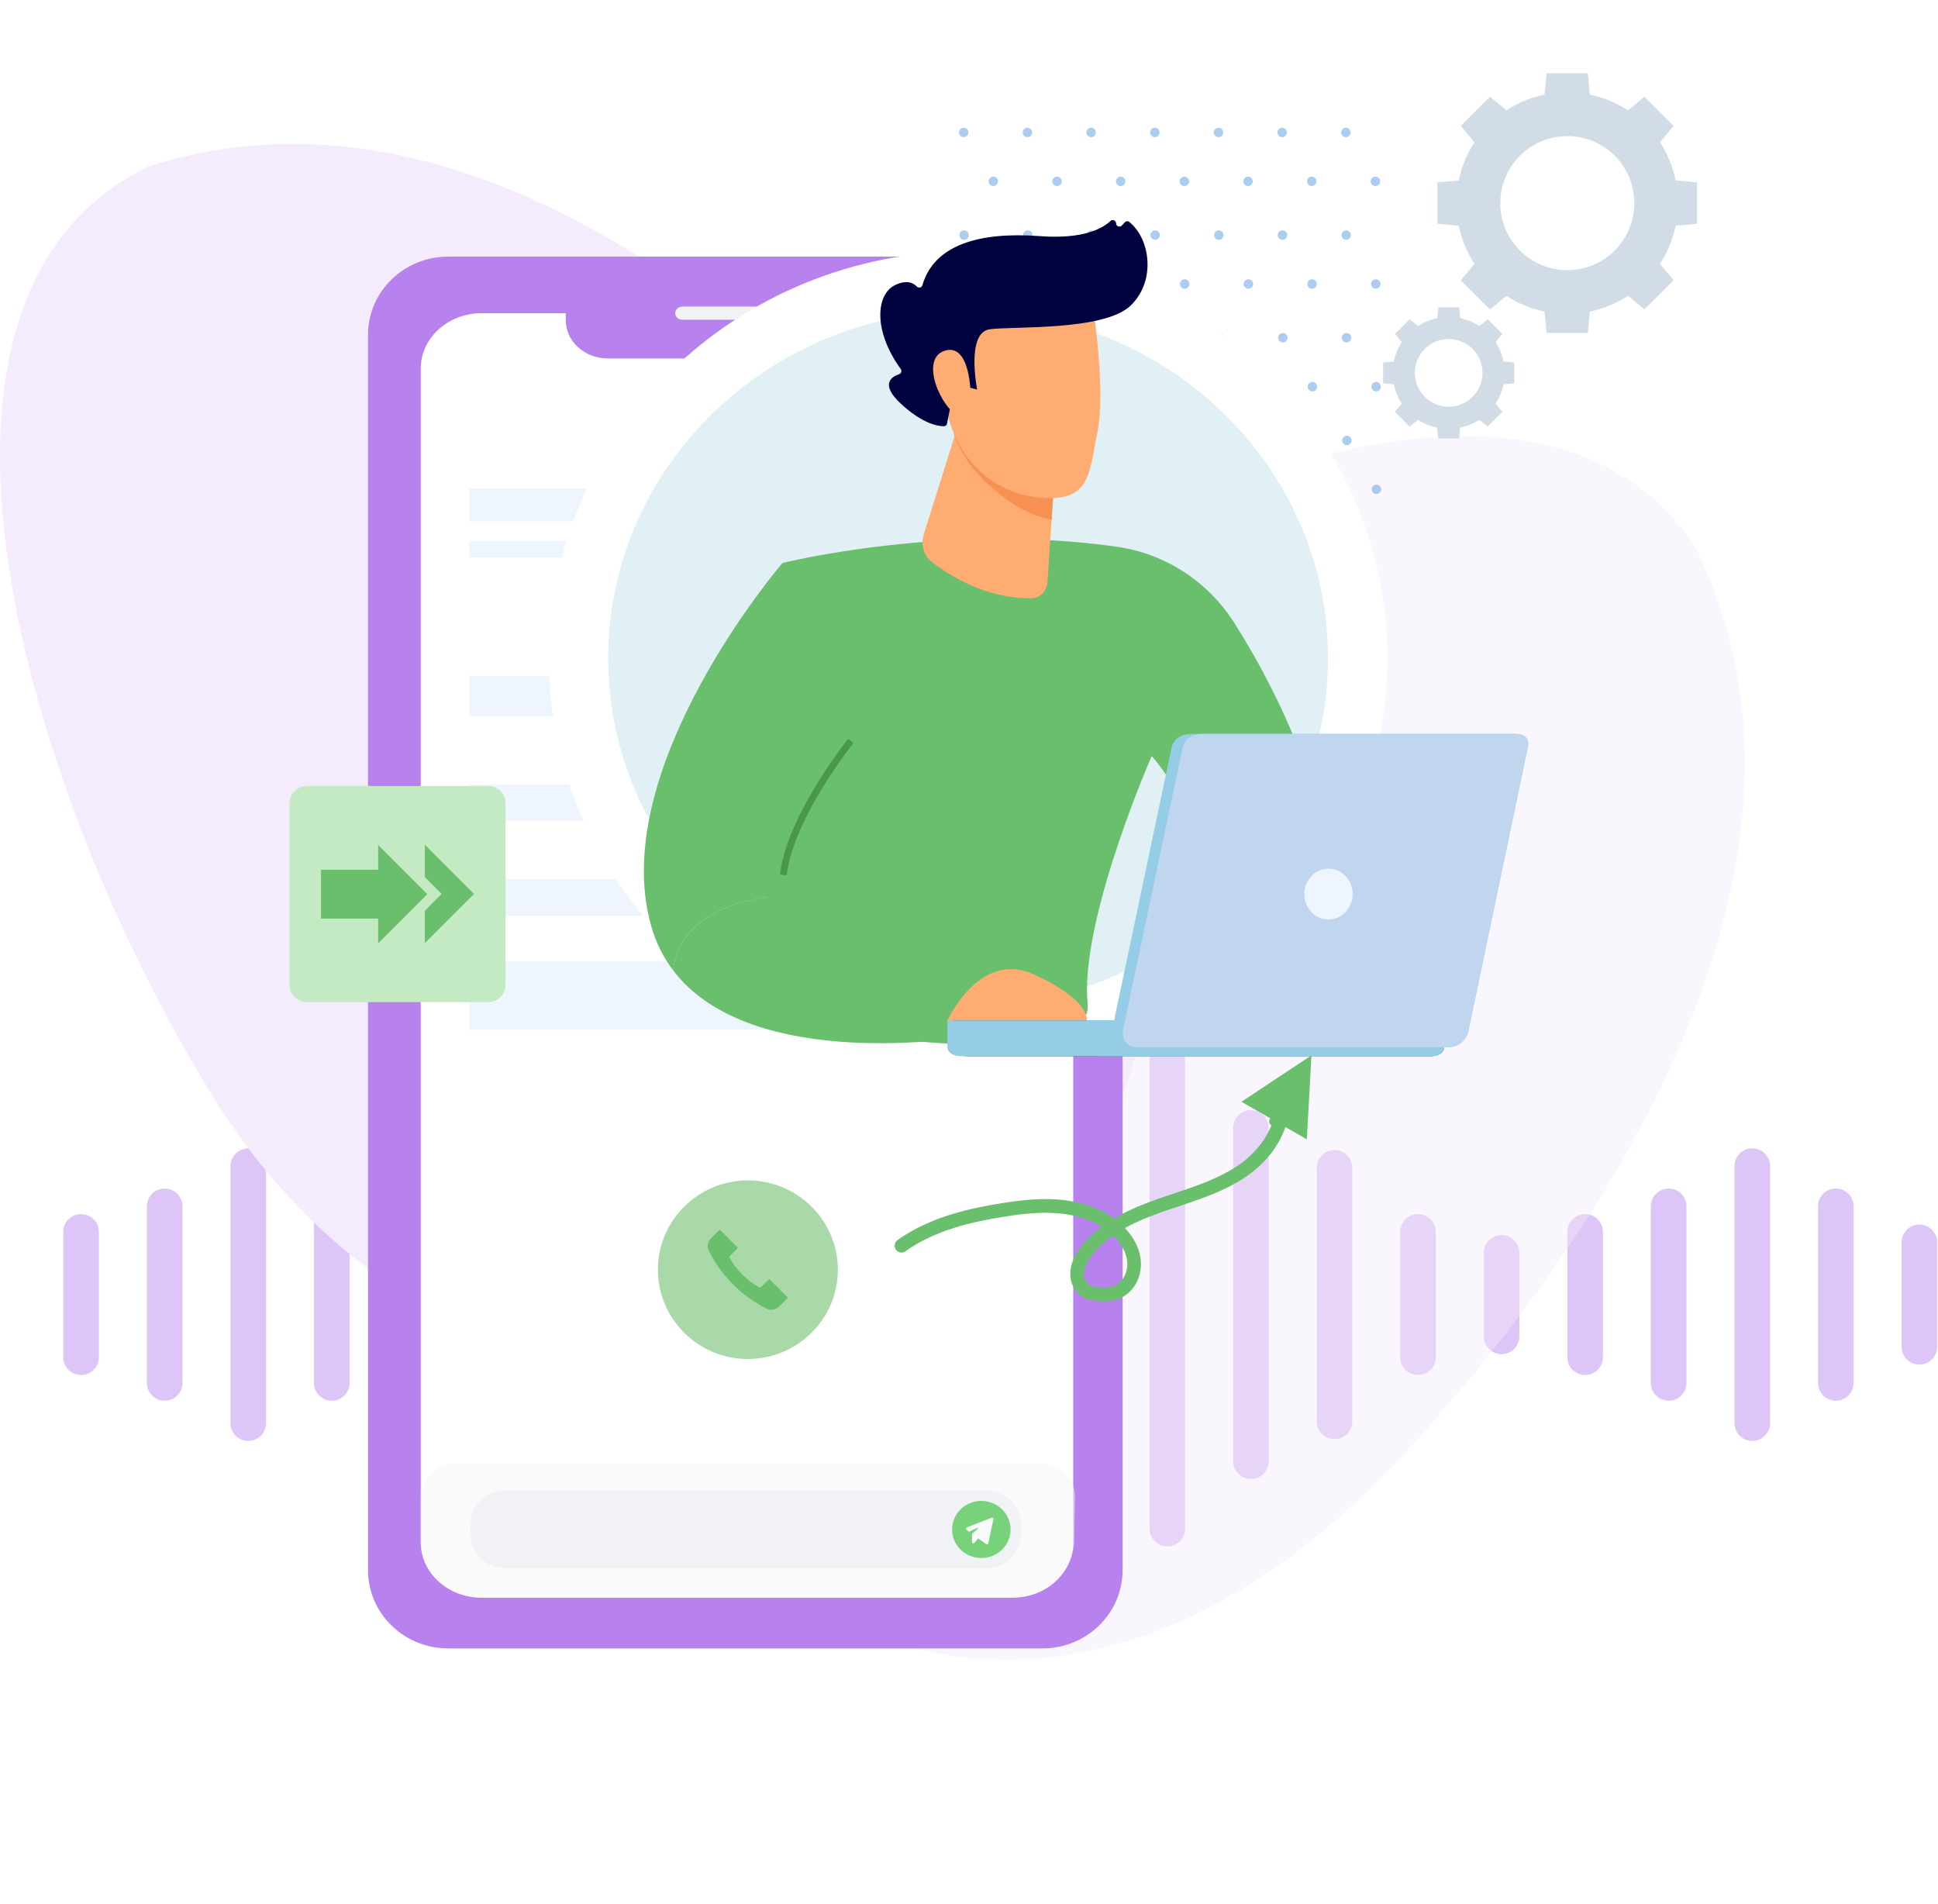 <svg width="283" height="278" viewBox="0 0 283 278" fill="none" xmlns="http://www.w3.org/2000/svg">
<g clip-path="url(#clip0_1056_230)">
<path d="M36.25 210.4C34.81 210.4 33.65 209.24 33.65 207.8V170.28C33.65 168.84 34.81 167.68 36.25 167.68C37.69 167.68 38.85 168.84 38.85 170.28V207.8C38.85 209.24 37.69 210.4 36.25 210.4Z" fill="#DEC5F7"/>
<path d="M24.05 204.53C22.61 204.53 21.45 203.37 21.45 201.93V176.15C21.45 174.71 22.61 173.55 24.05 173.55C25.49 173.55 26.65 174.71 26.65 176.15V201.93C26.65 203.37 25.49 204.53 24.05 204.53Z" fill="#DEC5F7"/>
<path d="M48.45 204.53C47.01 204.53 45.85 203.37 45.85 201.93V176.15C45.85 174.71 47.01 173.55 48.45 173.55C49.89 173.55 51.05 174.71 51.05 176.15V201.93C51.05 203.37 49.89 204.53 48.45 204.53Z" fill="#DEC5F7"/>
<path d="M60.65 199.26C59.21 199.26 58.05 198.1 58.05 196.66V181.41C58.05 179.97 59.21 178.81 60.65 178.81C62.09 178.81 63.25 179.97 63.25 181.41V196.66C63.25 198.1 62.09 199.26 60.65 199.26Z" fill="#DEC5F7"/>
<path d="M255.88 210.4C254.44 210.4 253.28 209.24 253.28 207.8V170.28C253.28 168.84 254.44 167.68 255.88 167.68C257.32 167.68 258.48 168.84 258.48 170.28V207.8C258.48 209.24 257.32 210.4 255.88 210.4Z" fill="#DEC5F7"/>
<path d="M243.67 204.53C242.23 204.53 241.07 203.37 241.07 201.93V176.15C241.07 174.71 242.23 173.55 243.67 173.55C245.11 173.55 246.27 174.71 246.27 176.15V201.93C246.27 203.37 245.11 204.53 243.67 204.53Z" fill="#DEC5F7"/>
<path d="M268.08 204.53C266.64 204.53 265.48 203.37 265.48 201.93V176.15C265.48 174.71 266.64 173.55 268.08 173.55C269.52 173.55 270.68 174.71 270.68 176.15V201.93C270.68 203.37 269.52 204.53 268.08 204.53Z" fill="#DEC5F7"/>
<path d="M280.28 199.26C278.84 199.26 277.68 198.1 277.68 196.66V181.41C277.68 179.97 278.84 178.81 280.28 178.81C281.72 178.81 282.88 179.97 282.88 181.41V196.66C282.88 198.1 281.72 199.26 280.28 199.26Z" fill="#DEC5F7"/>
<path d="M72.85 204.04C71.41 204.04 70.25 202.88 70.25 201.44V176.63C70.25 175.19 71.41 174.03 72.85 174.03C74.29 174.03 75.45 175.19 75.45 176.63V201.44C75.45 202.88 74.29 204.04 72.85 204.04Z" fill="#DEC5F7"/>
<path d="M85.05 209.46C83.61 209.46 82.45 208.3 82.45 206.86V171.21C82.45 169.77 83.61 168.61 85.05 168.61C86.49 168.61 87.65 169.77 87.65 171.21V206.86C87.65 208.3 86.49 209.46 85.05 209.46Z" fill="#DEC5F7"/>
<path d="M97.26 215.96C95.82 215.96 94.66 214.8 94.66 213.36V164.7C94.66 163.26 95.82 162.1 97.26 162.1C98.7 162.1 99.86 163.26 99.86 164.7V213.36C99.86 214.8 98.7 215.96 97.26 215.96Z" fill="#DEC5F7"/>
<path d="M109.46 209.74C108.02 209.74 106.86 208.58 106.86 207.14V170.93C106.86 169.49 108.02 168.33 109.46 168.33C110.9 168.33 112.06 169.49 112.06 170.93V207.14C112.06 208.58 110.9 209.74 109.46 209.74Z" fill="#DEC5F7"/>
<path d="M121.66 203.9C120.22 203.9 119.06 202.74 119.06 201.3V176.76C119.06 175.32 120.22 174.16 121.66 174.16C123.1 174.16 124.26 175.32 124.26 176.76V201.3C124.26 202.74 123.1 203.9 121.66 203.9Z" fill="#DEC5F7"/>
<path d="M133.86 200.78C132.42 200.78 131.26 199.62 131.26 198.18V179.88C131.26 178.44 132.42 177.28 133.86 177.28C135.3 177.28 136.46 178.44 136.46 179.88V198.18C136.46 199.62 135.3 200.78 133.86 200.78Z" fill="#DEC5F7"/>
<path d="M146.06 210.14C144.62 210.14 143.46 208.98 143.46 207.54V170.53C143.46 169.09 144.62 167.93 146.06 167.93C147.5 167.93 148.66 169.09 148.66 170.53V207.54C148.66 208.98 147.5 210.14 146.06 210.14Z" fill="#DEC5F7"/>
<path d="M194.87 210.14C193.43 210.14 192.27 208.98 192.27 207.54V170.53C192.27 169.09 193.43 167.93 194.87 167.93C196.31 167.93 197.47 169.09 197.47 170.53V207.54C197.47 208.98 196.31 210.14 194.87 210.14Z" fill="#DEC5F7"/>
<path d="M158.26 215.96C156.82 215.96 155.66 214.8 155.66 213.36V164.7C155.66 163.26 156.82 162.1 158.26 162.1C159.7 162.1 160.86 163.26 160.86 164.7V213.36C160.86 214.8 159.7 215.96 158.26 215.96Z" fill="#DEC5F7"/>
<path d="M170.46 225.8C169.02 225.8 167.86 224.64 167.86 223.2V154.86C167.86 153.42 169.02 152.26 170.46 152.26C171.9 152.26 173.06 153.42 173.06 154.86V223.2C173.06 224.64 171.9 225.8 170.46 225.8Z" fill="#DEC5F7"/>
<path d="M182.67 215.96C181.23 215.96 180.07 214.8 180.07 213.36V164.7C180.07 163.26 181.23 162.1 182.67 162.1C184.11 162.1 185.27 163.26 185.27 164.7V213.36C185.27 214.8 184.11 215.96 182.67 215.96Z" fill="#DEC5F7"/>
<path d="M207.07 200.78C205.63 200.78 204.47 199.62 204.47 198.18V179.88C204.47 178.44 205.63 177.28 207.07 177.28C208.51 177.28 209.67 178.44 209.67 179.88V198.18C209.67 199.62 208.51 200.78 207.07 200.78Z" fill="#DEC5F7"/>
<path d="M231.47 200.78C230.03 200.78 228.87 199.62 228.87 198.18V179.88C228.87 178.44 230.03 177.28 231.47 177.28C232.91 177.28 234.07 178.44 234.07 179.88V198.18C234.07 199.62 232.91 200.78 231.47 200.78Z" fill="#DEC5F7"/>
<path d="M219.27 197.73C217.83 197.73 216.67 196.57 216.67 195.13V182.94C216.67 181.5 217.83 180.34 219.27 180.34C220.71 180.34 221.87 181.5 221.87 182.94V195.13C221.87 196.57 220.71 197.73 219.27 197.73Z" fill="#DEC5F7"/>
<path d="M11.84 200.78C10.4 200.78 9.24 199.62 9.24 198.18V179.88C9.24 178.44 10.4 177.28 11.84 177.28C13.28 177.28 14.44 178.44 14.44 179.88V198.18C14.44 199.62 13.28 200.78 11.84 200.78Z" fill="#DEC5F7"/>
<path fill-rule="evenodd" clip-rule="evenodd" d="M21.77 24.27C68.44 9.41 114.95 48.09 145 85.23C220.98 179.14 85.41 248.05 30.97 159.92C4.67 117.36 -18.55 43.67 21.77 24.27Z" fill="#F4ECFC"/>
<path opacity="0.43" fill-rule="evenodd" clip-rule="evenodd" d="M247.37 79.51C269.36 123.28 238.45 175.27 206.47 210.77C125.63 300.52 36.32 177.43 114.84 109.85C152.75 77.22 221.9 42.73 247.37 79.51Z" fill="#F4ECFC"/>
<g opacity="0.72">
<path fill-rule="evenodd" clip-rule="evenodd" d="M141.42 19.34C141.42 19.72 141.11 20.03 140.73 20.03C140.35 20.03 140.04 19.72 140.04 19.34C140.04 18.96 140.35 18.65 140.73 18.65C141.11 18.65 141.42 18.96 141.42 19.34ZM150.72 19.34C150.72 19.72 150.41 20.03 150.03 20.03C149.65 20.03 149.34 19.72 149.34 19.34C149.34 18.96 149.65 18.65 150.03 18.65C150.41 18.65 150.72 18.96 150.72 19.34ZM160.02 19.34C160.02 19.72 159.71 20.03 159.33 20.03C158.95 20.03 158.64 19.72 158.64 19.34C158.64 18.96 158.95 18.65 159.33 18.65C159.71 18.65 160.02 18.96 160.02 19.34ZM169.32 19.34C169.32 19.72 169.01 20.03 168.63 20.03C168.25 20.03 167.94 19.72 167.94 19.34C167.94 18.96 168.25 18.65 168.63 18.65C169.01 18.65 169.32 18.96 169.32 19.34ZM178.62 19.34C178.62 19.72 178.31 20.03 177.93 20.03C177.55 20.03 177.24 19.72 177.24 19.34C177.24 18.96 177.55 18.65 177.93 18.65C178.31 18.65 178.62 18.96 178.62 19.34ZM187.92 19.34C187.92 19.72 187.61 20.03 187.23 20.03C186.85 20.03 186.54 19.72 186.54 19.34C186.54 18.96 186.85 18.65 187.23 18.65C187.61 18.65 187.92 18.96 187.92 19.34ZM197.22 19.34C197.22 19.72 196.91 20.03 196.53 20.03C196.15 20.03 195.84 19.72 195.84 19.34C195.84 18.96 196.15 18.65 196.53 18.65C196.91 18.65 197.22 18.96 197.22 19.34ZM145.74 26.48C145.74 26.86 145.43 27.17 145.05 27.17C144.67 27.17 144.36 26.86 144.36 26.48C144.36 26.1 144.67 25.79 145.05 25.79C145.43 25.79 145.74 26.1 145.74 26.48ZM155.04 26.48C155.04 26.86 154.73 27.17 154.35 27.17C153.97 27.17 153.66 26.86 153.66 26.48C153.66 26.1 153.97 25.79 154.35 25.79C154.73 25.79 155.04 26.1 155.04 26.48ZM164.34 26.48C164.34 26.86 164.03 27.17 163.65 27.17C163.27 27.17 162.96 26.86 162.96 26.48C162.96 26.1 163.27 25.79 163.65 25.79C164.03 25.79 164.34 26.1 164.34 26.48ZM173.64 26.48C173.64 26.86 173.33 27.17 172.95 27.17C172.57 27.17 172.26 26.86 172.26 26.48C172.26 26.1 172.57 25.79 172.95 25.79C173.33 25.79 173.64 26.1 173.64 26.48ZM182.94 26.48C182.94 26.86 182.63 27.17 182.25 27.17C181.87 27.17 181.56 26.86 181.56 26.48C181.56 26.1 181.87 25.79 182.25 25.79C182.63 25.79 182.94 26.1 182.94 26.48ZM192.24 26.48C192.24 26.86 191.93 27.17 191.55 27.17C191.17 27.17 190.86 26.86 190.86 26.48C190.86 26.1 191.17 25.79 191.55 25.79C191.93 25.79 192.24 26.1 192.24 26.48ZM201.54 26.48C201.54 26.86 201.23 27.17 200.85 27.17C200.47 27.17 200.16 26.86 200.16 26.48C200.16 26.1 200.47 25.79 200.85 25.79C201.23 25.79 201.54 26.1 201.54 26.48ZM141.48 34.33C141.48 34.71 141.17 35.02 140.79 35.02C140.41 35.02 140.1 34.71 140.1 34.33C140.1 33.95 140.41 33.64 140.79 33.64C141.17 33.64 141.48 33.95 141.48 34.33ZM150.78 34.33C150.78 34.71 150.47 35.02 150.09 35.02C149.71 35.02 149.4 34.71 149.4 34.33C149.4 33.95 149.71 33.64 150.09 33.64C150.47 33.64 150.78 33.95 150.78 34.33ZM160.08 34.33C160.08 34.71 159.77 35.02 159.39 35.02C159.01 35.02 158.7 34.71 158.7 34.33C158.7 33.95 159.01 33.64 159.39 33.64C159.77 33.64 160.08 33.95 160.08 34.33ZM169.37 34.33C169.37 34.71 169.06 35.02 168.68 35.02C168.3 35.02 167.99 34.71 167.99 34.33C167.99 33.95 168.3 33.64 168.68 33.64C169.06 33.64 169.37 33.95 169.37 34.33ZM178.67 34.33C178.67 34.71 178.36 35.02 177.98 35.02C177.6 35.02 177.29 34.71 177.29 34.33C177.29 33.95 177.6 33.64 177.98 33.64C178.36 33.64 178.67 33.95 178.67 34.33ZM187.97 34.33C187.97 34.71 187.66 35.02 187.28 35.02C186.9 35.02 186.59 34.71 186.59 34.33C186.59 33.95 186.9 33.64 187.28 33.64C187.66 33.64 187.97 33.95 187.97 34.33ZM197.27 34.33C197.27 34.71 196.96 35.02 196.58 35.02C196.2 35.02 195.89 34.71 195.89 34.33C195.89 33.95 196.2 33.64 196.58 33.64C196.96 33.64 197.27 33.95 197.27 34.33ZM145.79 41.47C145.79 41.85 145.48 42.16 145.1 42.16C144.72 42.16 144.41 41.85 144.41 41.47C144.41 41.09 144.72 40.78 145.1 40.78C145.48 40.78 145.79 41.09 145.79 41.47ZM155.09 41.47C155.09 41.85 154.78 42.16 154.4 42.16C154.02 42.16 153.71 41.85 153.71 41.47C153.71 41.09 154.02 40.78 154.4 40.78C154.78 40.78 155.09 41.09 155.09 41.47ZM164.39 41.47C164.39 41.85 164.08 42.16 163.7 42.16C163.32 42.16 163.01 41.85 163.01 41.47C163.01 41.09 163.32 40.78 163.7 40.78C164.08 40.78 164.39 41.09 164.39 41.47ZM173.69 41.47C173.69 41.85 173.38 42.16 173 42.16C172.62 42.16 172.31 41.85 172.31 41.47C172.31 41.09 172.62 40.78 173 40.78C173.38 40.78 173.69 41.09 173.69 41.47ZM182.99 41.47C182.99 41.85 182.68 42.16 182.3 42.16C181.92 42.16 181.61 41.85 181.61 41.47C181.61 41.09 181.92 40.78 182.3 40.78C182.68 40.78 182.99 41.09 182.99 41.47ZM192.29 41.47C192.29 41.85 191.98 42.16 191.6 42.16C191.22 42.16 190.91 41.85 190.91 41.47C190.91 41.09 191.22 40.78 191.6 40.78C191.98 40.78 192.29 41.09 192.29 41.47ZM201.59 41.47C201.59 41.85 201.28 42.16 200.9 42.16C200.52 42.16 200.21 41.85 200.21 41.47C200.21 41.09 200.52 40.78 200.9 40.78C201.28 40.78 201.59 41.09 201.59 41.47ZM141.53 49.32C141.53 49.7 141.22 50.01 140.84 50.01C140.46 50.01 140.15 49.7 140.15 49.32C140.15 48.94 140.46 48.63 140.84 48.63C141.22 48.63 141.53 48.94 141.53 49.32ZM150.83 49.32C150.83 49.7 150.52 50.01 150.14 50.01C149.76 50.01 149.45 49.7 149.45 49.32C149.45 48.94 149.76 48.63 150.14 48.63C150.52 48.63 150.83 48.94 150.83 49.32ZM160.13 49.32C160.13 49.7 159.82 50.01 159.44 50.01C159.06 50.01 158.75 49.7 158.75 49.32C158.75 48.94 159.06 48.63 159.44 48.63C159.82 48.63 160.13 48.94 160.13 49.32ZM169.42 49.32C169.42 49.7 169.11 50.01 168.73 50.01C168.35 50.01 168.04 49.7 168.04 49.32C168.04 48.94 168.35 48.63 168.73 48.63C169.11 48.63 169.42 48.94 169.42 49.32ZM178.72 49.32C178.72 49.7 178.41 50.01 178.03 50.01C177.65 50.01 177.34 49.7 177.34 49.32C177.34 48.94 177.65 48.63 178.03 48.63C178.41 48.63 178.72 48.94 178.72 49.32ZM188.02 49.32C188.02 49.7 187.71 50.01 187.33 50.01C186.95 50.01 186.64 49.7 186.64 49.32C186.64 48.94 186.95 48.63 187.33 48.63C187.71 48.63 188.02 48.94 188.02 49.32ZM197.32 49.32C197.32 49.7 197.01 50.01 196.63 50.01C196.25 50.01 195.94 49.7 195.94 49.32C195.94 48.94 196.25 48.63 196.63 48.63C197.01 48.63 197.32 48.94 197.32 49.32ZM145.84 56.46C145.84 56.84 145.53 57.15 145.15 57.15C144.77 57.15 144.46 56.84 144.46 56.46C144.46 56.08 144.77 55.77 145.15 55.77C145.53 55.77 145.84 56.08 145.84 56.46ZM155.14 56.46C155.14 56.84 154.83 57.15 154.45 57.15C154.07 57.15 153.76 56.84 153.76 56.46C153.76 56.08 154.07 55.77 154.45 55.77C154.83 55.77 155.14 56.08 155.14 56.46ZM164.44 56.46C164.44 56.84 164.13 57.15 163.75 57.15C163.37 57.15 163.06 56.84 163.06 56.46C163.06 56.08 163.37 55.77 163.75 55.77C164.13 55.77 164.44 56.08 164.44 56.46ZM173.74 56.46C173.74 56.84 173.43 57.15 173.05 57.15C172.67 57.15 172.36 56.84 172.36 56.46C172.36 56.08 172.67 55.77 173.05 55.77C173.43 55.77 173.74 56.08 173.74 56.46ZM183.04 56.46C183.04 56.84 182.73 57.15 182.35 57.15C181.97 57.15 181.66 56.84 181.66 56.46C181.66 56.08 181.97 55.77 182.35 55.77C182.73 55.77 183.04 56.08 183.04 56.46ZM192.34 56.46C192.34 56.84 192.03 57.15 191.65 57.15C191.27 57.15 190.96 56.84 190.96 56.46C190.96 56.08 191.27 55.77 191.65 55.77C192.03 55.77 192.34 56.08 192.34 56.46ZM201.64 56.46C201.64 56.84 201.33 57.15 200.95 57.15C200.57 57.15 200.26 56.84 200.26 56.46C200.26 56.08 200.57 55.77 200.95 55.77C201.33 55.77 201.64 56.08 201.64 56.46ZM141.58 64.31C141.58 64.69 141.27 65 140.89 65C140.51 65 140.2 64.69 140.2 64.31C140.2 63.93 140.51 63.62 140.89 63.62C141.27 63.62 141.58 63.93 141.58 64.31ZM150.88 64.31C150.88 64.69 150.57 65 150.19 65C149.81 65 149.5 64.69 149.5 64.31C149.5 63.93 149.81 63.62 150.19 63.62C150.57 63.62 150.88 63.93 150.88 64.31ZM160.18 64.31C160.18 64.69 159.87 65 159.49 65C159.11 65 158.8 64.69 158.8 64.31C158.8 63.93 159.11 63.62 159.49 63.62C159.87 63.62 160.18 63.93 160.18 64.31ZM169.47 64.31C169.47 64.69 169.16 65 168.78 65C168.4 65 168.09 64.69 168.09 64.31C168.09 63.93 168.4 63.62 168.78 63.62C169.16 63.62 169.47 63.93 169.47 64.31ZM178.77 64.31C178.77 64.69 178.46 65 178.08 65C177.7 65 177.39 64.69 177.39 64.31C177.39 63.93 177.7 63.62 178.08 63.62C178.46 63.62 178.77 63.93 178.77 64.31ZM188.07 64.31C188.07 64.69 187.76 65 187.38 65C187 65 186.69 64.69 186.69 64.31C186.69 63.93 187 63.62 187.38 63.62C187.76 63.62 188.07 63.93 188.07 64.31ZM197.37 64.31C197.37 64.69 197.06 65 196.68 65C196.3 65 195.99 64.69 195.99 64.31C195.99 63.93 196.3 63.62 196.68 63.62C197.06 63.62 197.37 63.93 197.37 64.31ZM145.89 71.45C145.89 71.83 145.58 72.14 145.2 72.14C144.82 72.14 144.51 71.83 144.51 71.45C144.51 71.07 144.82 70.76 145.2 70.76C145.58 70.76 145.89 71.07 145.89 71.45ZM155.19 71.45C155.19 71.83 154.88 72.14 154.5 72.14C154.12 72.14 153.81 71.83 153.81 71.45C153.81 71.07 154.12 70.76 154.5 70.76C154.88 70.76 155.19 71.07 155.19 71.45ZM164.49 71.45C164.49 71.83 164.18 72.14 163.8 72.14C163.42 72.14 163.11 71.83 163.11 71.45C163.11 71.07 163.42 70.76 163.8 70.76C164.18 70.76 164.49 71.07 164.49 71.45ZM173.79 71.45C173.79 71.83 173.48 72.14 173.1 72.14C172.72 72.14 172.41 71.83 172.41 71.45C172.41 71.07 172.72 70.76 173.1 70.76C173.48 70.76 173.79 71.07 173.79 71.45ZM183.09 71.45C183.09 71.83 182.78 72.14 182.4 72.14C182.02 72.14 181.71 71.83 181.71 71.45C181.71 71.07 182.02 70.76 182.4 70.76C182.78 70.76 183.09 71.07 183.09 71.45ZM192.39 71.45C192.39 71.83 192.08 72.14 191.7 72.14C191.32 72.14 191.01 71.83 191.01 71.45C191.01 71.07 191.32 70.76 191.7 70.76C192.08 70.76 192.39 71.07 192.39 71.45ZM201.69 71.45C201.69 71.83 201.38 72.14 201 72.14C200.62 72.14 200.31 71.83 200.31 71.45C200.31 71.07 200.62 70.76 201 70.76C201.38 70.76 201.69 71.07 201.69 71.45Z" fill="#8BBAEA"/>
</g>
<g filter="url(#filter0_d_1056_230)">
<path fill-rule="evenodd" clip-rule="evenodd" d="M65.44 37.47H152.23C158.69 37.47 163.93 42.59 163.93 48.9V229.27C163.93 235.58 158.69 240.7 152.23 240.7H65.44C58.98 240.7 53.74 235.58 53.74 229.27V48.9C53.74 42.59 58.98 37.47 65.44 37.47Z" fill="#B782EE"/>
<path fill-rule="evenodd" clip-rule="evenodd" d="M156.72 53.81V225.21C156.72 227.44 155.73 229.46 154.12 230.92C152.51 232.38 150.3 233.29 147.84 233.29H70.31C67.87 233.29 65.65 232.39 64.04 230.92C62.43 229.46 61.44 227.44 61.44 225.21V53.81C61.44 51.58 62.44 49.56 64.04 48.1C65.65 46.64 67.87 45.73 70.31 45.73H82.62V46.76C82.62 48.3 83.3 49.69 84.41 50.7C85.52 51.71 87.04 52.34 88.73 52.34H129.42C131.12 52.34 132.65 51.71 133.76 50.7C134.87 49.69 135.55 48.3 135.55 46.76V45.73H147.85C150.3 45.73 152.52 46.63 154.13 48.1C155.74 49.56 156.73 51.58 156.73 53.81" fill="white"/>
<path opacity="0.5" fill-rule="evenodd" clip-rule="evenodd" d="M66.47 213.7H151.96C154.73 213.7 156.98 215.9 156.98 218.61V218.7L156.87 224.91C156.79 229.52 152.94 233.22 148.22 233.22H70.09C65.31 233.22 61.44 229.44 61.44 224.77V218.62C61.45 215.91 63.7 213.71 66.47 213.71V213.7Z" fill="#F7F7F7"/>
<path fill-rule="evenodd" clip-rule="evenodd" d="M73.73 217.68H144.05C146.82 217.68 149.07 219.88 149.07 222.59V224.06C149.07 226.77 146.82 228.97 144.05 228.97H73.73C70.96 228.97 68.71 226.77 68.71 224.06V222.59C68.71 219.88 70.96 217.68 73.73 217.68Z" fill="#F0F2F5"/>
<g opacity="0.5">
<path d="M143.3 227.5C145.658 227.5 147.57 225.633 147.57 223.33C147.57 221.027 145.658 219.16 143.3 219.16C140.942 219.16 139.03 221.027 139.03 223.33C139.03 225.633 140.942 227.5 143.3 227.5Z" fill="#00B100"/>
<path fill-rule="evenodd" clip-rule="evenodd" d="M141.94 223.97V225.18C141.94 225.35 142.14 225.43 142.27 225.3L142.85 224.63L144.03 225.49C144.13 225.56 144.28 225.51 144.31 225.39L145.07 221.81C145.09 221.66 144.97 221.56 144.82 221.61L141.17 223.04C141.04 223.09 141.02 223.26 141.12 223.36L141.52 223.66L142.68 223.12C142.78 223.07 142.86 223.19 142.78 223.24L141.95 223.96L141.94 223.97Z" fill="white"/>
</g>
<path fill-rule="evenodd" clip-rule="evenodd" d="M112.77 46.69H99.62C99.34 46.69 99.08 46.58 98.9 46.41C98.72 46.24 98.6 46 98.6 45.73C98.6 45.46 98.71 45.23 98.9 45.05C99.08 44.88 99.34 44.77 99.62 44.77H112.76C113.04 44.77 113.3 44.88 113.48 45.05C113.66 45.22 113.78 45.46 113.78 45.73C113.78 46 113.67 46.23 113.48 46.41C113.3 46.58 113.04 46.69 112.76 46.69M118.49 45.73C118.49 46.26 118.02 46.69 117.44 46.69C116.86 46.69 116.39 46.26 116.39 45.73C116.39 45.2 116.86 44.77 117.44 44.77C118.02 44.77 118.49 45.2 118.49 45.73Z" fill="#F0F2F5"/>
</g>
<path d="M146.06 71.33H68.52V76.15H146.06V71.33Z" fill="#EFF5FF"/>
<path d="M104.11 98.68H68.52V104.62H104.11V98.68Z" fill="#EFF5FF"/>
<path d="M146.07 98.68H117.04V104.62H146.07V98.68Z" fill="#EFF5FF"/>
<path d="M146.06 140.39H68.52V150.38H146.06V140.39Z" fill="#EFF5FF"/>
<path d="M146.06 114.52H68.52V119.86H146.06V114.52Z" fill="#EFF5FF"/>
<path d="M146.06 128.36H68.52V133.7H146.06V128.36Z" fill="#EFF5FF"/>
<path d="M146.06 78.98H68.52V81.39H146.06V78.98Z" fill="#EFF5FF"/>
<g filter="url(#filter1_d_1056_230)">
<path d="M141.37 151.21C172.789 151.21 198.26 126.541 198.26 96.11C198.26 65.679 172.789 41.01 141.37 41.01C109.951 41.01 84.48 65.679 84.48 96.11C84.48 126.541 109.951 151.21 141.37 151.21Z" fill="#E1F0F5"/>
<path d="M141.37 151.21C172.789 151.21 198.26 126.541 198.26 96.11C198.26 65.679 172.789 41.01 141.37 41.01C109.951 41.01 84.48 65.679 84.48 96.11C84.48 126.541 109.951 151.21 141.37 151.21Z" stroke="white" stroke-width="8.67" stroke-miterlimit="10"/>
</g>
<path d="M114.25 82.21C114.25 82.21 138.02 76.25 163.13 79.84C170.2 80.85 176.45 84.96 180.27 91C187.14 101.87 196.85 121.25 194.8 141.45L184.02 144.12C184.02 144.12 176.57 120.14 168.18 110.38C168.18 110.38 158.25 133.02 158.75 145.46C158.76 145.81 158.79 146.15 158.82 146.49C159.96 158.65 111.14 148.76 111.14 148.76L114.26 82.21H114.25Z" fill="#69BF6B"/>
<path d="M139.95 61.92L134.89 78.04C134.42 79.54 134.89 81.15 136.06 82.05C138.77 84.14 144.12 87.46 150.66 87.36C151.86 87.34 152.86 86.32 152.95 85.07L154.75 58.13L139.95 61.92Z" fill="#FFAC73"/>
<path d="M114.4 130.69C113.35 123.26 121.05 112.33 124.23 108.18C125.14 106.99 125.65 105.54 125.66 104.05C125.75 93.52 121.33 86.76 114.25 82.22C114.25 82.22 88.54 112.17 95.09 135.21C95.8 137.7 96.89 139.83 98.28 141.67C99.31 132.99 109.35 131.1 114.4 130.69Z" fill="#69BF6B"/>
<path d="M114.88 127.81L113.9 127.7C114.73 120.41 121.13 111.41 123.84 107.88L124.62 108.48C121.96 111.95 115.68 120.77 114.88 127.81Z" fill="#4A964A"/>
<path d="M114.6 131.72C114.51 131.39 114.45 131.04 114.4 130.69C109.34 131.09 99.31 132.98 98.28 141.67C109.75 156.84 141.38 151.37 141.38 151.37V145.47C141.38 145.47 117.09 140.96 114.61 131.73L114.6 131.72Z" fill="#69BF6B"/>
<path d="M138.64 149.44C138.4 149.44 138.24 149.2 138.35 148.99C139.37 146.93 143.89 138.93 151.16 142.35C159.47 146.26 158.69 148.99 158.69 148.99L138.64 149.44Z" fill="#FFAC73"/>
<path d="M153.88 71.27C153.88 71.27 153.71 72.91 153.57 75.87C148.95 75.1 145.45 71.72 143.64 70.16C143.2 69.53 142.32 68.73 141.82 68.05C140.61 66.41 138.38 62.68 139.59 62.23L153.88 71.26V71.27Z" fill="#F79152"/>
<path d="M159.54 44.25C159.54 44.25 161.51 56.94 160.27 63.01C159.03 69.08 159.3 73.29 152.07 72.68C144.84 72.07 139.92 67.09 138.33 60.31C138.33 60.31 135.8 49.83 137.89 46.37C139.99 42.9 159.53 44.25 159.53 44.25H159.54Z" fill="#FFAC73"/>
<path d="M141.82 56.65L142.69 56.88C142.69 56.88 141.03 48.55 144.53 48.08C148.03 47.61 161.24 48.35 165.11 44.61C168.84 41.01 167.97 34.86 164.9 32.4C164.71 32.24 164.42 32.28 164.25 32.46L163.82 32.93C163.52 33.25 162.99 33.05 162.98 32.61C162.97 32.2 162.47 31.98 162.17 32.26C160.99 33.37 158.18 34.95 151.88 34.48C142.94 33.81 136.39 35.78 134.7 41.64C134.59 42.01 134.14 42.11 133.87 41.83C133.34 41.28 132.38 40.84 130.74 41.61C127.88 42.96 127.5 48.32 131.53 53.88C131.72 54.14 131.62 54.52 131.31 54.63C130.22 54.99 128.45 56.07 131.54 58.94C134.7 61.87 136.93 62.23 137.81 62.24C138.05 62.24 138.25 62.08 138.29 61.85L139.34 56.54C139.39 56.27 139.67 56.09 139.94 56.16L141.8 56.65H141.82Z" fill="#00013F"/>
<path d="M141.75 57.8C141.75 57.8 141.77 50.03 137.97 51.21C134.17 52.39 137.52 59.81 140.07 60.77L141.75 57.8Z" fill="#FFAC73"/>
<path d="M210.9 148.99V152.83C210.9 153.82 209.87 154.22 209.01 154.22H141.15C140.28 154.22 139.23 153.82 139.23 152.83V148.99H210.89H210.9Z" fill="#1A2E35"/>
<path d="M210.9 148.99V152.83C210.9 153.82 209.86 154.22 208.99 154.22H140.28C139.4 154.22 138.34 153.82 138.34 152.83V148.99H210.91H210.9Z" fill="#95CCE6"/>
<path d="M210.9 148.99V152.83C210.9 153.82 209.8 154.22 208.87 154.22H160.78C159.84 154.22 158.73 153.82 158.73 152.83V148.99H210.89H210.9Z" fill="#95CCE6"/>
<path d="M223.1 109.12L214.42 150.55C214.14 151.91 212.88 152.9 211.6 152.9H164.19C162.93 152.9 162.12 151.66 162.41 150.3L171.08 109.19C171.37 107.84 172.62 107.16 173.9 107.16H221.31C222.58 107.16 223.38 107.77 223.1 109.12Z" fill="#95CCE6"/>
<path d="M223.1 109.12L214.42 150.55C214.14 151.91 212.88 152.9 211.6 152.9H165.8C164.53 152.9 163.73 151.66 164.01 150.3L172.69 109.19C172.97 107.84 174.23 107.16 175.51 107.16H221.31C222.58 107.16 223.38 107.77 223.1 109.12Z" fill="#C0D6EF"/>
<path d="M193.99 134.26C195.94 134.26 197.52 132.599 197.52 130.55C197.52 128.501 195.94 126.84 193.99 126.84C192.04 126.84 190.46 128.501 190.46 130.55C190.46 132.599 192.04 134.26 193.99 134.26Z" fill="#EFF5FF"/>
<path d="M161.13 190.03C160.81 190.03 160.47 190.01 160.13 189.97C159.52 189.9 158.63 189.75 157.86 189.21C156.71 188.4 156.11 186.87 156.34 185.3C156.5 184.18 157.04 183.07 158 181.88C158.85 180.83 159.82 179.92 160.88 179.13C158.94 177.92 156.78 177.42 155.15 177.23C152.24 176.88 149.31 177.23 146.58 177.67C142.19 178.37 136.59 179.57 132.23 182.71C131.78 183.03 131.16 182.93 130.83 182.48C130.51 182.03 130.61 181.41 131.06 181.08C135.76 177.7 141.65 176.42 146.26 175.69C149 175.25 152.22 174.86 155.38 175.24C157.44 175.49 160.24 176.16 162.67 177.93C164.83 176.64 167.19 175.72 169.41 174.95C170.08 174.72 170.75 174.5 171.42 174.27C174.76 173.16 178.21 172 181.05 170C183.85 168.02 186.87 164.22 186.15 160.03C186.06 159.49 186.42 158.97 186.97 158.87C187.51 158.77 188.03 159.14 188.13 159.69C188.86 163.9 186.54 168.59 182.21 171.64C179.13 173.81 175.53 175.01 172.06 176.17C171.4 176.39 170.73 176.61 170.07 176.84C168.16 177.5 166.14 178.28 164.27 179.32C165.6 180.72 166.42 182.36 166.58 183.99C166.8 186.16 165.8 188.29 164.08 189.3C163.25 189.79 162.26 190.03 161.13 190.03ZM162.53 180.41C161.42 181.18 160.41 182.08 159.56 183.13C158.84 184.03 158.43 184.83 158.32 185.58C158.2 186.39 158.48 187.19 159.01 187.57C159.31 187.78 159.74 187.91 160.36 187.98C161.48 188.11 162.39 187.98 163.08 187.57C164.12 186.97 164.74 185.58 164.6 184.19C164.47 182.91 163.75 181.58 162.57 180.44C162.56 180.43 162.55 180.42 162.53 180.4V180.41Z" fill="#69BF6B"/>
<path d="M185.6 164.29C185.89 164.47 186.26 164.39 186.44 164.1L186.56 163.91L190.83 166.36L191.51 154.1L181.28 160.88L185.51 163.3L185.42 163.44C185.24 163.72 185.33 164.1 185.61 164.28L185.6 164.29Z" fill="#69BF6B"/>
<g filter="url(#filter2_d_1056_230)">
<path d="M109.21 198.44C101.96 198.44 96.07 192.59 96.07 185.4C96.07 178.21 101.97 172.36 109.21 172.36C116.45 172.36 122.35 178.21 122.35 185.4C122.35 192.59 116.45 198.44 109.21 198.44Z" fill="#A9D8A9"/>
<path d="M112.66 191.26C112.43 191.26 112.19 191.21 111.98 191.1C110.76 190.51 108.91 189.41 107.05 187.55C105.2 185.7 104.1 183.85 103.5 182.62C103.21 182.02 103.33 181.31 103.8 180.83L105.1 179.54L107.75 182.21L106.48 183.5L106.51 183.56C106.51 183.56 107.06 184.78 108.41 186.12C109.75 187.46 110.91 187.98 110.96 188L111.02 188.03L112.34 186.76L115.07 189.49L113.78 190.78C113.48 191.08 113.09 191.24 112.67 191.24L112.66 191.26Z" fill="#69BF6B"/>
</g>
<g opacity="0.66">
<path d="M204.7 49.96C204.13 50.83 203.74 51.79 203.54 52.78L201.97 52.93V55.97L203.54 56.12C203.74 57.11 204.13 58.06 204.7 58.93L203.7 60.14L205.85 62.29L207.06 61.29C207.93 61.86 208.89 62.25 209.87 62.45L210.02 64.02H213.06L213.21 62.45C214.2 62.24 215.15 61.86 216.03 61.29L217.24 62.29L219.39 60.14L218.39 58.93C218.96 58.06 219.35 57.1 219.55 56.12L221.12 55.97V52.93L219.55 52.78C219.35 51.79 218.96 50.84 218.39 49.97L219.39 48.76L217.24 46.61L216.03 47.61C215.16 47.04 214.2 46.65 213.22 46.45L213.07 44.88H210.03L209.88 46.45C208.89 46.65 207.94 47.04 207.07 47.61L205.86 46.61L203.71 48.76L204.71 49.97L204.7 49.96ZM215.04 50.95C216.97 52.88 216.97 56.01 215.04 57.94C213.11 59.87 209.98 59.87 208.05 57.94C206.12 56.01 206.12 52.88 208.05 50.95C209.98 49.02 213.11 49.02 215.04 50.95Z" fill="#BACADB"/>
<path d="M215.31 20.78C214.18 22.51 213.42 24.4 213.01 26.35L209.9 26.64V32.67L213.01 32.96C213.42 34.91 214.18 36.81 215.31 38.53L213.32 40.93L217.58 45.19L219.98 43.2C221.71 44.33 223.6 45.09 225.55 45.5L225.84 48.61H231.87L232.16 45.5C234.11 45.09 236.01 44.33 237.73 43.2L240.13 45.19L244.39 40.93L242.4 38.53C243.53 36.8 244.29 34.91 244.7 32.96L247.81 32.67V26.64L244.7 26.35C244.29 24.4 243.53 22.5 242.4 20.78L244.39 18.38L240.13 14.12L237.73 16.11C236 14.98 234.11 14.22 232.16 13.81L231.87 10.7H225.84L225.55 13.81C223.6 14.22 221.7 14.98 219.98 16.11L217.58 14.12L213.32 18.38L215.31 20.78ZM235.79 22.74C239.61 26.56 239.61 32.76 235.79 36.58C231.97 40.4 225.77 40.4 221.95 36.58C218.13 32.76 218.13 26.56 221.95 22.74C225.77 18.92 231.97 18.92 235.79 22.74Z" fill="#BACADB"/>
</g>
<path d="M71.29 114.77H44.81C43.407 114.77 42.27 115.907 42.27 117.31V143.79C42.27 145.193 43.407 146.33 44.81 146.33H71.29C72.693 146.33 73.83 145.193 73.83 143.79V117.31C73.83 115.907 72.693 114.77 71.29 114.77Z" fill="#C3EAC3"/>
<path d="M56.8 127H46.88V134.13H56.8V127Z" fill="#69BF6B"/>
<path d="M55.22 123.38L62.4 130.56L55.22 137.74" fill="#69BF6B"/>
<path d="M62.04 123.35V128.07L64.49 130.53L62.04 132.99V137.71L69.22 130.53L62.04 123.35Z" fill="#69BF6B"/>
</g>
<defs>
<filter id="filter0_d_1056_230" x="29.46" y="13.19" width="158.75" height="251.79" filterUnits="userSpaceOnUse" color-interpolation-filters="sRGB">
<feFlood flood-opacity="0" result="BackgroundImageFix"/>
<feColorMatrix in="SourceAlpha" type="matrix" values="0 0 0 0 0 0 0 0 0 0 0 0 0 0 0 0 0 0 127 0" result="hardAlpha"/>
<feOffset/>
<feGaussianBlur stdDeviation="12.14"/>
<feColorMatrix type="matrix" values="0 0 0 0 0.231 0 0 0 0 0.298 0 0 0 0 0.384 0 0 0 0.34 0"/>
<feBlend mode="normal" in2="BackgroundImageFix" result="effect1_dropShadow_1056_230"/>
<feBlend mode="normal" in="SourceGraphic" in2="effect1_dropShadow_1056_230" result="shape"/>
</filter>
<filter id="filter1_d_1056_230" x="55.865" y="12.395" width="171.01" height="167.43" filterUnits="userSpaceOnUse" color-interpolation-filters="sRGB">
<feFlood flood-opacity="0" result="BackgroundImageFix"/>
<feColorMatrix in="SourceAlpha" type="matrix" values="0 0 0 0 0 0 0 0 0 0 0 0 0 0 0 0 0 0 127 0" result="hardAlpha"/>
<feOffset/>
<feGaussianBlur stdDeviation="12.14"/>
<feColorMatrix type="matrix" values="0 0 0 0 0.376 0 0 0 0 0.467 0 0 0 0 0.553 0 0 0 0.34 0"/>
<feBlend mode="normal" in2="BackgroundImageFix" result="effect1_dropShadow_1056_230"/>
<feBlend mode="normal" in="SourceGraphic" in2="effect1_dropShadow_1056_230" result="shape"/>
</filter>
<filter id="filter2_d_1056_230" x="78.73" y="155.02" width="60.96" height="60.76" filterUnits="userSpaceOnUse" color-interpolation-filters="sRGB">
<feFlood flood-opacity="0" result="BackgroundImageFix"/>
<feColorMatrix in="SourceAlpha" type="matrix" values="0 0 0 0 0 0 0 0 0 0 0 0 0 0 0 0 0 0 127 0" result="hardAlpha"/>
<feOffset/>
<feGaussianBlur stdDeviation="8.67"/>
<feColorMatrix type="matrix" values="0 0 0 0 0 0 0 0 0 0.016 0 0 0 0 0.051 0 0 0 0.18 0"/>
<feBlend mode="normal" in2="BackgroundImageFix" result="effect1_dropShadow_1056_230"/>
<feBlend mode="normal" in="SourceGraphic" in2="effect1_dropShadow_1056_230" result="shape"/>
</filter>
<clipPath id="clip0_1056_230">
<rect width="282.88" height="277.44" fill="white"/>
</clipPath>
</defs>
</svg>
